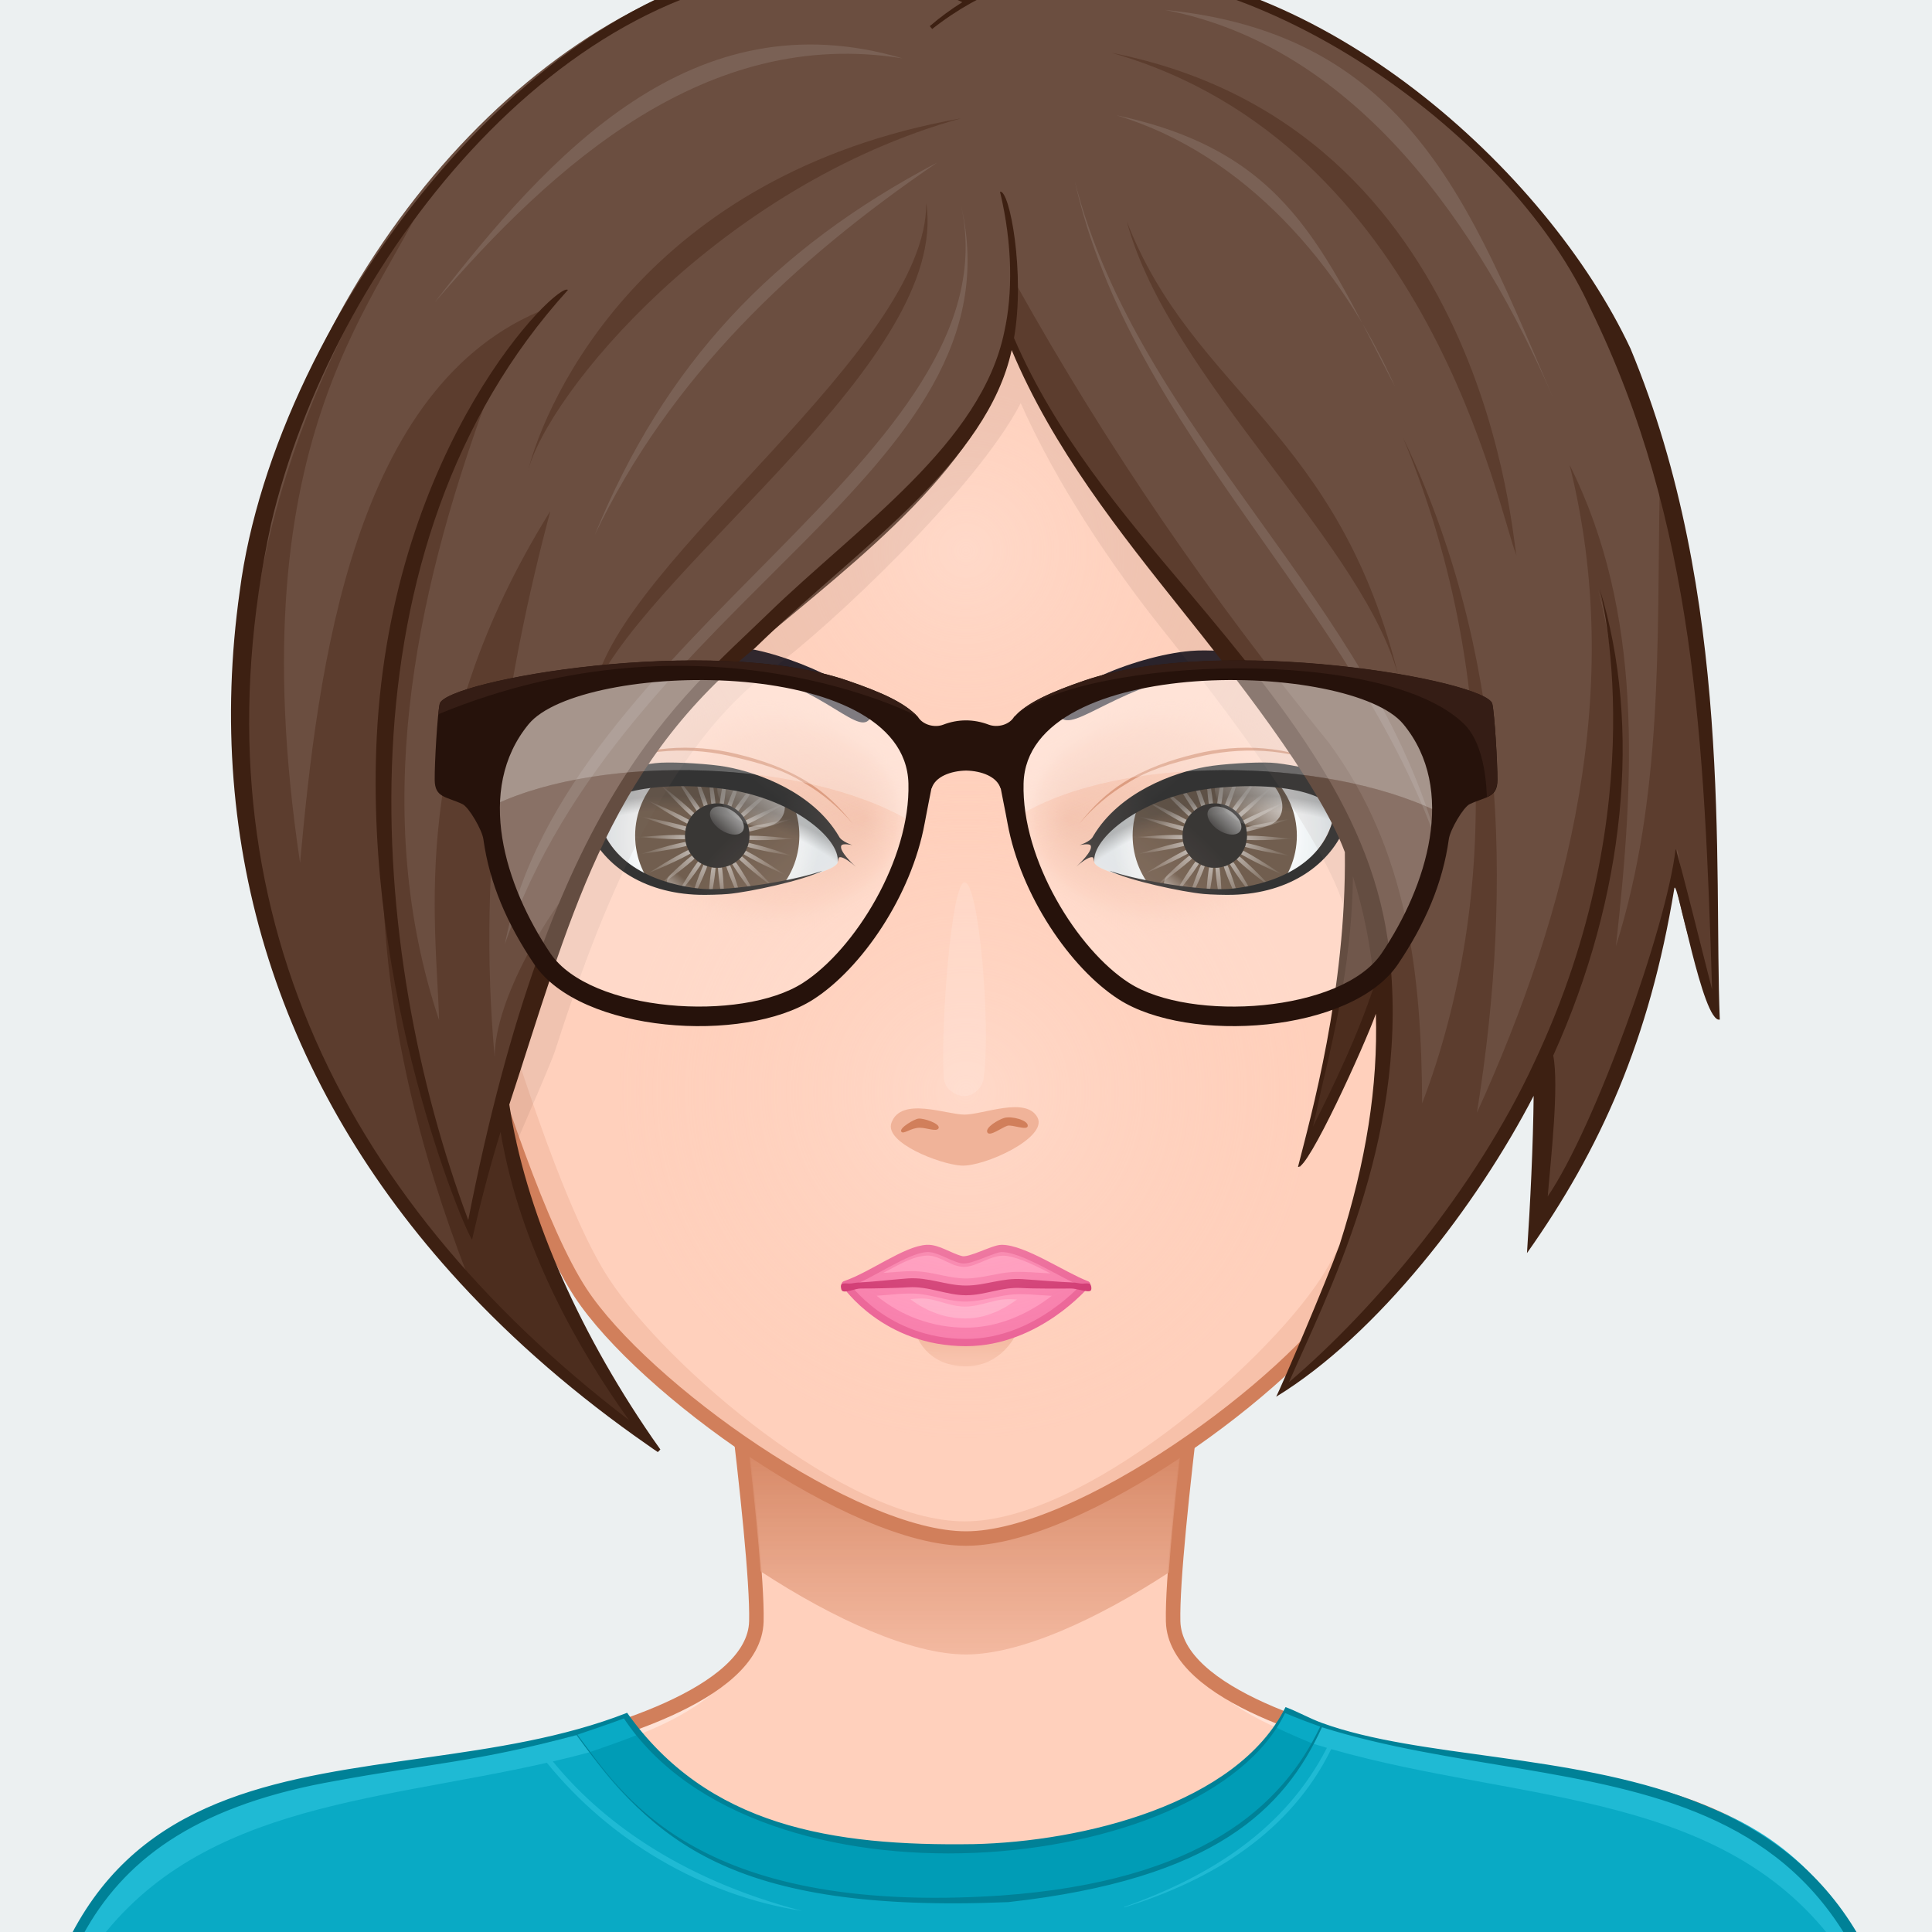<svg xmlns="http://www.w3.org/2000/svg" version="1.1" width="400px" height="400px" xlink="http://www.w3.org/1999/xlink" viewBox="0 0 200 200" style="overflow:hidden!important;"><defs id="SvgjsDefs1007"><linearGradient id="SvgjsLinearGradient3279" x1="99.98" y1="171.27" x2="99.98" y2="136.351" gradientUnits="userSpaceOnUse" class="svga-on-canvas-chinshadow-gradient-single-0"><stop id="SvgjsStop3280" stop-opacity="0.8" stop-color="#f0b399" offset="0" ></stop><stop id="SvgjsStop3281" stop-opacity="1" stop-color="#d17f5b" offset="0.7" ></stop></linearGradient><radialGradient id="SvgjsRadialGradient3283" cx="100" cy="113" r="40" gradientUnits="userSpaceOnUse" class="svga-on-canvas-facehighlight-gradient-single-0"><stop id="SvgjsStop3284" stop-opacity="0.5" stop-color="#ffe2d6" offset="0" ></stop><stop id="SvgjsStop3285" stop-opacity="0" stop-color="#ffd0bc" offset="0.9" ></stop></radialGradient><radialGradient id="SvgjsRadialGradient3287" cx="100" cy="57" r="36" gradientUnits="userSpaceOnUse" class="svga-on-canvas-facehighlight-gradient-single-1"><stop id="SvgjsStop3288" stop-opacity="0.5" stop-color="#ffe2d6" offset="0" ></stop><stop id="SvgjsStop3289" stop-opacity="0" stop-color="#ffd0bc" offset="0.9" ></stop></radialGradient><radialGradient id="SvgjsRadialGradient3331" cx="-558.588" cy="-490.918" r="84.646" gradientTransform="matrix(0.096 -0.025 0.025 0.096 140.548 120.358)" gradientUnits="userSpaceOnUse" class="svga-on-canvas-eyesiris-gradient-left-1"><stop id="SvgjsStop3332" stop-opacity="0.8" stop-color="#ffffff" offset="0" ></stop><stop id="SvgjsStop3333" stop-opacity="0" stop-color="#ffffff" offset="1" ></stop></radialGradient><radialGradient id="SvgjsRadialGradient3335" cx="-565.337" cy="-492.691" r="84.644" gradientTransform="matrix(0.099 8.856325e-004 -0.001 0.099 130.377 136.353)" gradientUnits="userSpaceOnUse" class="svga-on-canvas-eyesiris-gradient-left-2"><stop id="SvgjsStop3336" stop-opacity="0.8" stop-color="#ffffff" offset="0" ></stop><stop id="SvgjsStop3337" stop-opacity="0" stop-color="#ffffff" offset="1" ></stop></radialGradient><linearGradient id="SvgjsLinearGradient3341" x1="122.283" y1="93.047" x2="123.61" y2="91.466" gradientTransform="matrix(1 0 0 1 -52 0)" gradientUnits="userSpaceOnUse" class="svga-on-canvas-eyesiris-gradient-left-5"><stop id="SvgjsStop3342" stop-opacity="1" stop-color="#ffffff" offset="0" ></stop><stop id="SvgjsStop3343" stop-opacity="0" stop-color="#ffffff" offset="1" ></stop></linearGradient><linearGradient id="SvgjsLinearGradient3345" x1="127" y1="85" x2="125" y2="87" gradientTransform="matrix(1 0 0 1 -50 0)" gradientUnits="userSpaceOnUse" class="svga-on-canvas-eyesiris-gradient-left-6"><stop id="SvgjsStop3346" stop-opacity="1" stop-color="#ffffff" offset="0" ></stop><stop id="SvgjsStop3347" stop-opacity="0" stop-color="#ffffff" offset="1" ></stop></linearGradient><linearGradient id="SvgjsLinearGradient3349" x1="130" y1="81" x2="126" y2="85" gradientTransform="matrix(1 0 0 1 -50 0)" gradientUnits="userSpaceOnUse" class="svga-on-canvas-eyesiris-gradient-left-7"><stop id="SvgjsStop3350" stop-opacity="1" stop-color="#ffffff" offset="0" ></stop><stop id="SvgjsStop3351" stop-opacity="0" stop-color="#ffffff" offset="1" ></stop></linearGradient><radialGradient id="SvgjsRadialGradient3354" cx="-578.76" cy="-490.73" r="84.646" gradientTransform="matrix(0.096 -0.025 0.025 0.096 192.479 119.84)" gradientUnits="userSpaceOnUse" class="svga-on-canvas-eyesiris-gradient-right-1"><stop id="SvgjsStop3355" stop-opacity="0.8" stop-color="#ffffff" offset="0" ></stop><stop id="SvgjsStop3356" stop-opacity="0" stop-color="#ffffff" offset="1" ></stop></radialGradient><radialGradient id="SvgjsRadialGradient3358" cx="-584.778" cy="-487.329" r="84.644" gradientTransform="matrix(0.099 8.856325e-004 -0.001 0.099 182.31 135.839)" gradientUnits="userSpaceOnUse" class="svga-on-canvas-eyesiris-gradient-right-2"><stop id="SvgjsStop3359" stop-opacity="0.8" stop-color="#ffffff" offset="0" ></stop><stop id="SvgjsStop3360" stop-opacity="0" stop-color="#ffffff" offset="1" ></stop></radialGradient><linearGradient id="SvgjsLinearGradient3364" x1="120.284" y1="93.047" x2="121.611" y2="91.467" gradientUnits="userSpaceOnUse" class="svga-on-canvas-eyesiris-gradient-right-5"><stop id="SvgjsStop3365" stop-opacity="1" stop-color="#ffffff" offset="0" ></stop><stop id="SvgjsStop3366" stop-opacity="0" stop-color="#ffffff" offset="1" ></stop></linearGradient><linearGradient id="SvgjsLinearGradient3368" x1="127" y1="85" x2="125" y2="87" gradientUnits="userSpaceOnUse" class="svga-on-canvas-eyesiris-gradient-right-6"><stop id="SvgjsStop3369" stop-opacity="1" stop-color="#ffffff" offset="0" ></stop><stop id="SvgjsStop3370" stop-opacity="0" stop-color="#ffffff" offset="1" ></stop></linearGradient><linearGradient id="SvgjsLinearGradient3372" x1="130" y1="81" x2="126" y2="85" gradientUnits="userSpaceOnUse" class="svga-on-canvas-eyesiris-gradient-right-7"><stop id="SvgjsStop3373" stop-opacity="1" stop-color="#ffffff" offset="0" ></stop><stop id="SvgjsStop3374" stop-opacity="0" stop-color="#ffffff" offset="1" ></stop></linearGradient><radialGradient id="SvgjsRadialGradient3376" cx="129.05" cy="85.956" r="15.117" gradientTransform="matrix(-0.995 0.104 0.104 0.995 192.827 -12.464)" gradientUnits="userSpaceOnUse" class="svga-on-canvas-eyesback-gradient-left-0"><stop id="SvgjsStop3377" stop-opacity="1" stop-color="#ffffff" offset="0" ></stop><stop id="SvgjsStop3378" stop-opacity="1" stop-color="#fcfdfd" offset="0.316" ></stop><stop id="SvgjsStop3379" stop-opacity="1" stop-color="#f4f7f8" offset="0.505" ></stop><stop id="SvgjsStop3380" stop-opacity="1" stop-color="#e5ecef" offset="0.661" ></stop><stop id="SvgjsStop3381" stop-opacity="1" stop-color="#d8e2e7" offset="0.76" ></stop></radialGradient><radialGradient id="SvgjsRadialGradient3383" cx="129.049" cy="85.956" r="15.117" gradientTransform="matrix(0.995 0.104 -0.104 0.995 7.173 -12.464)" gradientUnits="userSpaceOnUse" class="svga-on-canvas-eyesback-gradient-right-0"><stop id="SvgjsStop3384" stop-opacity="1" stop-color="#ffffff" offset="0" ></stop><stop id="SvgjsStop3385" stop-opacity="1" stop-color="#fcfdfd" offset="0.316" ></stop><stop id="SvgjsStop3386" stop-opacity="1" stop-color="#f4f7f8" offset="0.505" ></stop><stop id="SvgjsStop3387" stop-opacity="1" stop-color="#e5ecef" offset="0.661" ></stop><stop id="SvgjsStop3388" stop-opacity="1" stop-color="#d8e2e7" offset="0.76" ></stop></radialGradient><radialGradient id="SvgjsRadialGradient3390" cx="129.05" cy="85.956" r="15.117" gradientTransform="matrix(-0.995 0.104 0.104 0.995 192.827 -12.464)" gradientUnits="userSpaceOnUse" class="svga-on-canvas-eyesfront-gradient-left-0"><stop id="SvgjsStop3391" stop-opacity="1" stop-color="#ffffff" offset="0" ></stop><stop id="SvgjsStop3392" stop-opacity="1" stop-color="#fcfdfd" offset="0.316" ></stop><stop id="SvgjsStop3393" stop-opacity="1" stop-color="#f4f7f8" offset="0.505" ></stop><stop id="SvgjsStop3394" stop-opacity="1" stop-color="#e5ecef" offset="0.661" ></stop><stop id="SvgjsStop3395" stop-opacity="1" stop-color="#d8e2e7" offset="0.76" ></stop></radialGradient><radialGradient id="SvgjsRadialGradient3399" cx="121.786" cy="84.496" fx="133.039" fy="84.527" r="16.003" gradientTransform="matrix(1 0.021 0.017 -0.8 -44.952 149.543)" gradientUnits="userSpaceOnUse" class="svga-on-canvas-eyesfront-gradient-left-3"><stop id="SvgjsStop3400" stop-opacity="1" stop-color="#f0b399" offset="0" ></stop><stop id="SvgjsStop3401" stop-opacity="0.3" stop-color="#f0b399" offset="0.7" ></stop><stop id="SvgjsStop3402" stop-opacity="0" stop-color="#ffd0bc" offset="1" ></stop></radialGradient><radialGradient id="SvgjsRadialGradient3404" cx="69.124" cy="107.529" r="29.525" gradientTransform="matrix(1.034 0 0 1.034 -1.679 1.728)" gradientUnits="userSpaceOnUse" class="svga-on-canvas-eyesfront-gradient-left-4"><stop id="SvgjsStop3405" stop-opacity="0" stop-color="#000000" offset="0.95" ></stop><stop id="SvgjsStop3406" stop-opacity="0.3" stop-color="#000000" offset="1" ></stop></radialGradient><radialGradient id="SvgjsRadialGradient3410" cx="129.049" cy="85.956" r="15.117" gradientTransform="matrix(0.995 0.104 -0.104 0.995 7.173 -12.464)" gradientUnits="userSpaceOnUse" class="svga-on-canvas-eyesfront-gradient-right-0"><stop id="SvgjsStop3411" stop-opacity="1" stop-color="#ffffff" offset="0" ></stop><stop id="SvgjsStop3412" stop-opacity="1" stop-color="#fcfdfd" offset="0.316" ></stop><stop id="SvgjsStop3413" stop-opacity="1" stop-color="#f4f7f8" offset="0.505" ></stop><stop id="SvgjsStop3414" stop-opacity="1" stop-color="#e5ecef" offset="0.661" ></stop><stop id="SvgjsStop3415" stop-opacity="1" stop-color="#d8e2e7" offset="0.76" ></stop></radialGradient><radialGradient id="SvgjsRadialGradient3419" cx="121.786" cy="84.496" fx="133.039" fy="84.527" r="16.003" gradientTransform="matrix(-1 0.021 -0.017 -0.8 244.952 149.543)" gradientUnits="userSpaceOnUse" class="svga-on-canvas-eyesfront-gradient-right-3"><stop id="SvgjsStop3420" stop-opacity="1" stop-color="#f0b399" offset="0" ></stop><stop id="SvgjsStop3421" stop-opacity="0.3" stop-color="#f0b399" offset="0.7" ></stop><stop id="SvgjsStop3422" stop-opacity="0" stop-color="#ffd0bc" offset="1" ></stop></radialGradient><radialGradient id="SvgjsRadialGradient3424" cx="69.124" cy="107.529" r="29.525" gradientTransform="matrix(-1.034 0 0 1.034 201.679 1.728)" gradientUnits="userSpaceOnUse" class="svga-on-canvas-eyesfront-gradient-right-4"><stop id="SvgjsStop3425" stop-opacity="0" stop-color="#000000" offset="0.95" ></stop><stop id="SvgjsStop3426" stop-opacity="0.3" stop-color="#000000" offset="1" ></stop></radialGradient><linearGradient id="SvgjsLinearGradient3434" x1="100" y1="141" x2="100" y2="138" gradientUnits="userSpaceOnUse" class="svga-on-canvas-mouth-gradient-single-0"><stop id="SvgjsStop3435" stop-opacity="1" stop-color="#f7c1aa" offset="0.1" ></stop><stop id="SvgjsStop3436" stop-opacity="1" stop-color="#f0b399" offset="1" ></stop></linearGradient></defs><g id="svga-group-wrapper"><g id="svga-group-backs-single"><path id="SvgjsPath3270" d="M225 225H-25V-25h250V225z" fill="#ecf0f1" stroke-width="none" opacity="1"></path></g><g id="svga-group-humanwrap-move" transform="matrix(1,0,0,1,0,0)"><g id="svga-group-humanwrap" transform="matrix(1,0,0,1,0,0)"><g id="svga-group-hair-back-move" transform="matrix(1,0,0,1,0,0)"><g id="svga-group-hair-back" transform="matrix(1,0,0,1,0,0)"><path id="SvgjsPath3299" d="M100.5,100.5h-1v-1h1V100.5z" fill="#6b4e40" stroke-width="none" opacity="1"></path></g></g><g id="svga-group-humanbody-single"><path id="SvgjsPath3290" d="M190.858 199.866c-6.008-10.158-13.474-11.973-19.628-13.936 -6.323-2.016-19.346-3.178-26.449-4.6 -6.86-1.373-23.153-5.789-23.339-13.488 -0.192-8.066 4.291-40.09 4.291-40.09H74.005c0 0 4.487 32.023 4.294 40.09 -0.184 7.699-16.48 12.115-23.341 13.488 -7.104 1.422-20.125 2.584-26.448 4.6 -6.156 1.963-13.624 3.777-19.632 13.936 -3.644 6.16-6.008 16.133-6.008 27.133h194C196.869 215.999 194.509 206.026 190.858 199.866z" fill="#ffd0bc" stroke-width="none" opacity="1"></path><path id="SvgjsPath3291" d="M121.442 167.843c2.495 10.929 18.165 13.698 26.293 15.325 21.909 4.379 33.772 5.134 42.297 19.539 2.903 4.916 5.459 15.864 5.962 24.153 1.835 0.291 0.531-17.432-5.136-26.994 -9.742-16.472-29.089-15.135-46.077-18.535C137.921 179.958 121.628 175.542 121.442 167.843L121.442 167.843zM78.558 167.843c-0.186 7.699-16.479 12.115-23.339 13.488 -16.988 3.4-36.335 2.063-46.077 18.535 -5.667 9.563-6.971 27.285-5.136 26.994 0.503-8.289 3.059-19.237 5.962-24.153 8.524-14.405 20.388-15.16 42.297-19.539C60.393 181.541 76.063 178.771 78.558 167.843L78.558 167.843z" fill="#ffe2d6" stroke-width="none" opacity="1"></path><path id="SvgjsPath3292" d="M51.206 189.513c0 0 28.641 0.299 33.473 1.885 2.314 0.758 8.372 5.633 8.372 5.633s-6.556-3.17-8.658-3.758C79.51 191.909 51.206 189.513 51.206 189.513zM99.795 199.999c2.053-0.041 7.887-3.799 7.887-3.799s-5.574 2.059-7.342 2.16c-1.491 0.086-6.366-1.238-6.366-1.238S98.112 200.032 99.795 199.999zM117.008 192.757c6.75-1.818 29.786-3.23 29.786-3.23s-23.791-0.516-30.51 1.725c-2.252 0.752-7.562 5.16-7.562 5.16S114.786 193.354 117.008 192.757z" fill="#f0b399" stroke-width="none" opacity="1"></path><path id="SvgjsPath3293" d="M190.858 199.866c-9.741-16.471-29.122-15.142-46.077-18.535 -6.86-1.373-23.153-5.789-23.339-13.488 -0.192-8.066 4.291-40.09 4.291-40.09H74.005c0 0 4.487 32.023 4.294 40.09 -0.184 7.699-16.48 12.115-23.341 13.488 -7.104 1.422-20.125 2.584-26.448 4.6 -6.156 1.963-13.624 3.777-19.632 13.936 -3.644 6.16-6.008 16.133-6.008 27.133h194C196.869 215.999 194.509 206.026 190.858 199.866z" fill="none" stroke="#d17f5b" stroke-width="1.5" opacity="1"></path></g><g id="svga-group-chinshadow-single"><path id="SvgjsPath3278" d="M100.021 171.27c5.607-0.009 13.53-3.627 20.967-8.478 0.485-6.84 1.756-17.341 2.758-25.098 -13.972-1.825-33.828-1.785-47.741 0.101 0.995 7.702 2.249 18.065 2.739 24.877C86.278 167.593 94.344 171.279 100.021 171.27z" fill="url(#SvgjsLinearGradient3279)" opacity="1"></path></g><g id="svga-group-clothes-single"><path id="SvgjsPath3295" d="M110.139 228.889c-17.864 0-38.7-0.069-63.699-0.213l-22.105-0.12c-13.348-0.072-16.001-0.087-17.631-0.087l-4.573 0.006c0.032-40.523 20.015-43.334 41.17-46.313 7.271-1.023 14.789-2.082 21.584-4.733 8.525 11.975 21.924 13.591 33.912 13.591 0.667 0 1.341-0.006 2.016-0.017 12.668-0.285 27.552-4.774 32.317-14.161 0.614 0.234 1.186 0.504 1.738 0.766 0.621 0.293 1.263 0.597 1.974 0.854 4.65 1.684 10.432 2.48 16.552 3.324 20.011 2.76 44.916 6.193 44.578 45.069 0.003 0.154 0.004 1.097-0.012 1.392 -11.682 0-19.607 0.113-28.782 0.244 -12.445 0.178-27.935 0.398-59.027 0.398C110.145 228.889 110.142 228.889 110.139 228.889z" fill="#09aac5" stroke-width="none" opacity="1"></path><path id="SvgjsPath3296" d="M197.869 226.999c-2.027-5.485-0.96-15.439-6.837-24.292 -11.653-17.556-33.322-15.948-53.227-21.639 -4.204 8.565-12.24 13.539-21.429 16.39l-0.016-0.047c9.016-3.198 16.683-8.066 21.003-16.475 -0.501-0.146-1.001-0.292-1.499-0.448l0.956-1.836c24.187 7.439 43.709 2.062 55.037 21.214C195.509 206.026 197.869 215.999 197.869 226.999zM57.233 182.344c1.267-0.294 2.53-0.607 3.788-0.948l-1.332-1.765c-23.343 6.027-40.887 2.21-51.548 20.235 -3.65 6.16-6.011 16.133-6.011 27.133 2.027-5.485 0.96-15.439 6.837-24.292 10.571-15.926 29.385-16.085 47.646-20.225 6.519 8.028 16.042 13.7 26.402 15.333C70.02 194.425 61.938 188.143 57.233 182.344z" fill="#1fbad4" stroke-width="none" opacity="1"></path><path id="SvgjsPath3297" d="M132.08 178.811c-4.996 7.702-18.542 12.955-33.907 12.955 -15.182 0-27.706-5.206-33.5-13.926l-0.044-0.065 1.235 1.856c-1.369 0.581-4.817 1.748-4.817 1.748l-1.446-1.86 0.089 0.117c0.271 0.354 0.553 0.736 0.851 1.14 4.359 5.904 11.656 15.785 36.296 15.785 2.162 0 4.443-0.079 6.78-0.235 16.303-1.168 26.873-6.359 32.244-15.839C135.806 180.464 133.352 179.456 132.08 178.811z" fill="#009cb6" stroke-width="none" opacity="1"></path><path id="SvgjsPath3298" d="M133.079 176.717c-5.041 10.081-21.03 13.934-32.27 14.187 -14.635 0.228-27.563-1.841-35.89-13.597 -26.368 10.344-62.89-3.587-62.89 51.269 9.28 0-4.304-0.062 44.41 0.2 115.375 0.663 115.16-0.43 151.61-0.43 0.027-0.131 0.023-1.356 0.021-1.49 0.44-50.604-41.021-41.186-61.195-48.488C135.504 177.871 134.422 177.218 133.079 176.717zM64.589 177.896c13.809 20.776 60.199 16.511 68.44-0.561 1.12 0.471 2.34 0.94 3.64 1.4 -3.904 8.186-12.275 16.001-33.06 17.49 -32.014 2.134-39.41-10.844-43.84-16.65C59.905 179.537 63.225 178.407 64.589 177.896zM2.169 228.405c2.5-22.877 4.756-39.219 32.69-44.068 9.593-1.77 14.509-1.939 24.83-4.731 7.873 10.792 15.739 18.518 44.7 17.3 21.37-2.377 28.569-9.619 32.461-18.1 26.52 8.347 59.285-0.172 60.88 49.38C147.265 227.529 98.51 226.216 2.169 228.405z" fill="#008197" stroke-width="none" opacity="1"></path></g><g id="svga-group-head" transform="matrix(1,0,0,1,0,0)"><g id="svga-group-ears-left-move" transform="matrix(1,0,0,1,0,0)" style="display: none;"><g id="svga-group-ears-left" transform="matrix(1,0,0,1,0,0)"><path id="SvgjsPath3307" d="M47.001 83.974c-1.376-2.313-5.638-7.997-9.98-6.603 -2.749 0.882-3.293 3.765-3.735 6.311 -0.588 3.386 0.471 10.083 1.389 12.503 0.881 2.325 3.533 6.816 5.264 8.527 2.13 2.1 4.775 8.793 5.194 9.487 0.66 1.097 1.536 2.745 4.122 2.538 2.853-0.229 4.584-1.742 5.856-1.999C58.253 114.109 50.582 89.995 47.001 83.974z" fill="#ffd0bc" stroke="#d17f5b" stroke-width="1.5" opacity="1"></path><path id="SvgjsPath3308" d="M44.197 97.997c-0.132-0.548 0.007-1.47 0.142-2.362 0.124-0.812 0.24-1.579 0.169-2.121 -0.267-2.032-1.773-5.893-2.757-7.985 -1.132-2.407-2.963-5.439-5.262-6.221 -0.95-0.324-1.575 0.063-1.938 0.456 -0.266 0.289-0.325 0.627-0.238 0.667 0.086 0.04 0.285-0.24 0.572-0.504 0.235-0.216 0.579-0.402 1.051-0.363 -0.19 1.011-1.167 6.49-0.744 10.225 0.333 2.938 1.593 5.131 1.79 5.46 0.029 0.346 0.077 0.685 0.148 1.014 0.929 4.287 4.971 9.163 6.378 10.758 0.259 0.295 0.531 0.47 0.598 0.398 0.066-0.072-0.094-0.364-0.353-0.66 -1.388-1.585-5.391-6.442-6.289-10.579 -0.952-4.389 2.318-10.896 3.048-12.272 0.371 0.646 0.687 1.267 0.93 1.785 0.19 0.406 0.402 0.881 0.619 1.395 -0.429 0.718-3.434 5.958-2.338 10.153 0.406 1.546 2.235 3.54 3.447 4.086 0.667 0.301 0.919 0.75 1.209 1.271 0.336 0.604 0.718 1.288 1.828 1.784 0.225 0.102 0.429 0.142 0.61 0.142 0.313 0 0.551-0.126 0.725-0.276 0.018 0.266 0.017 0.604 0.009 0.917 -0.012 0.404 0.042 0.737 0.137 0.745 0.094 0.008 0.196-0.313 0.207-0.717 0.016-0.496 0.013-1.11-0.072-1.403 -0.248-0.865-1.008-1.841-1.813-2.875C45.221 99.896 44.403 98.844 44.197 97.997zM36.95 94.196c-2.177-6.731 0.656-12.54 1.144-13.464 0.85 0.775 1.6 1.811 2.21 2.824C39.86 84.365 37.041 89.669 36.95 94.196zM46.341 104.042c-1.004-0.447-1.339-1.051-1.666-1.633 -0.293-0.527-0.598-1.072-1.369-1.42 -0.168-0.075-0.352-0.191-0.542-0.323 -2.486-5.906 0.272-8.488 0.963-9.017 0.211 0.722 0.369 1.384 0.439 1.915 0.063 0.488-0.052 1.263-0.167 2.012 -0.142 0.929-0.286 1.89-0.137 2.512 0.226 0.926 1.069 2.009 1.884 3.057 0.723 0.929 1.466 1.888 1.721 2.67C47.359 103.972 47.017 104.345 46.341 104.042z" fill="#d17f5b" stroke-width="none" opacity="1"></path></g></g><g id="svga-group-ears-right-move" transform="matrix(1,0,0,1,0,0)" style="display: none;"><g id="svga-group-ears-right" transform="matrix(1,0,0,1,0,0)"><path id="SvgjsPath3309" d="M152.736 83.974c1.377-2.313 5.639-7.997 9.98-6.603 2.75 0.882 3.293 3.765 3.736 6.311 0.588 3.386-0.471 10.083-1.389 12.503 -0.881 2.325-3.533 6.816-5.266 8.527 -2.129 2.1-4.775 8.793-5.193 9.487 -0.658 1.097-1.535 2.745-4.121 2.538 -2.854-0.229-4.584-1.742-5.857-1.999C141.484 114.109 149.156 89.995 152.736 83.974z" fill="#ffd0bc" stroke="#d17f5b" stroke-width="1.5" opacity="1"></path><path id="SvgjsPath3310" d="M153.727 100.913c-0.805 1.033-1.564 2.009-1.813 2.875 -0.086 0.293-0.088 0.907-0.072 1.403 0.012 0.404 0.113 0.725 0.207 0.717s0.148-0.341 0.137-0.745c-0.008-0.313-0.008-0.651 0.01-0.917 0.174 0.15 0.412 0.276 0.725 0.276 0.182 0 0.385-0.04 0.609-0.142 1.109-0.496 1.492-1.18 1.828-1.784 0.289-0.52 0.543-0.969 1.209-1.271 1.213-0.546 3.041-2.54 3.447-4.086 1.096-4.194-1.908-9.435-2.338-10.153 0.217-0.513 0.43-0.988 0.619-1.395 0.244-0.518 0.559-1.139 0.93-1.785 0.73 1.377 4 7.883 3.049 12.272 -0.896 4.137-4.9 8.994-6.289 10.579 -0.258 0.296-0.418 0.588-0.352 0.66 0.066 0.071 0.338-0.104 0.598-0.398 1.406-1.596 5.449-6.471 6.379-10.758 0.07-0.329 0.117-0.668 0.146-1.014 0.197-0.329 1.459-2.523 1.791-5.46 0.422-3.735-0.555-9.214-0.744-10.225 0.473-0.039 0.814 0.146 1.051 0.363 0.287 0.264 0.486 0.544 0.572 0.504s0.027-0.378-0.238-0.667c-0.363-0.393-0.988-0.779-1.938-0.456 -2.299 0.782-4.131 3.814-5.262 6.221 -0.984 2.093-2.49 5.953-2.758 7.985 -0.072 0.542 0.045 1.309 0.17 2.121 0.135 0.892 0.273 1.814 0.141 2.362C155.336 98.844 154.518 99.896 153.727 100.913zM159.434 83.555c0.611-1.013 1.361-2.049 2.211-2.824 0.488 0.925 3.32 6.733 1.145 13.464C162.697 89.669 159.879 84.365 159.434 83.555zM152.27 103.816c0.254-0.782 0.998-1.741 1.721-2.67 0.816-1.048 1.658-2.131 1.885-3.057 0.148-0.622 0.004-1.583-0.137-2.512 -0.115-0.749-0.23-1.524-0.166-2.012 0.068-0.531 0.227-1.193 0.438-1.915 0.691 0.529 3.449 3.111 0.965 9.017 -0.191 0.132-0.375 0.248-0.543 0.323 -0.771 0.348-1.074 0.893-1.369 1.42 -0.326 0.582-0.662 1.186-1.666 1.633C152.721 104.345 152.379 103.972 152.27 103.816z" fill="#d17f5b" stroke-width="none" opacity="1"></path></g></g><g id="svga-group-orecchini-left-move" transform="matrix(1,0,0,1,0,0)"><g id="svga-group-orecchini-left" transform="matrix(1,0,0,1,0,0)"><path id="SvgjsPath3311" d="M0 0 " fill="#e7b033" stroke="#b98100" stroke-width="1.5" opacity="1"></path></g></g><g id="svga-group-orecchini-right-move" transform="matrix(1,0,0,1,0,0)"><g id="svga-group-orecchini-right" transform="matrix(1,0,0,1,0,0)"></g></g><g id="svga-group-faceshape-wrap" transform="matrix(1,0,0,1,0,0)"><g id="svga-group-faceshape-single"><path id="SvgjsPath3271" d="M158.785 76.762l-0.005 0c-0.012 0.053-10.717 44.373-18.919 56.95 -6.452 9.895-28.166 25.54-39.84 25.558 -11.671 0.02-33.437-15.559-39.918-25.433C51.861 121.285 41.017 77 41.005 76.946h-0.001c-1.298-4.911-1.994-10.066-2.002-15.382C38.949 28.09 66.155 0.919 99.773 0.867c33.621-0.052 60.913 27.033 60.964 60.507C160.746 66.69 160.068 71.846 158.785 76.762z" fill="#ffd0bc" stroke-width="none" opacity="1"></path><path id="SvgjsPath3272" d="M125.766 6.622c19.104 10.248 32.075 30.355 32.039 53.476 -0.009 5.316-0.704 10.471-2.003 15.382h-0.001c-0.012 0.053-10.856 44.339-19.099 56.891 -5.946 9.061-24.555 25.121-36.833 25.121 -12.279 0-30.886-16.061-36.833-25.121 -8.242-12.552-19.086-56.837-19.098-56.891h-0.001c-1.298-4.911-1.994-10.066-2.002-15.382C41.898 36.977 54.87 16.87 73.972 6.622 53.277 16.324 38.963 37.28 39.001 61.564c0.008 5.316 0.704 10.471 2.002 15.382h0.001c0.012 0.053 10.856 44.339 19.098 56.891 4.416 6.728 15.922 16.095 26.5 21.382 -0.529-0.226-1.062-0.466-1.599-0.717 5.408 2.875 10.664 4.763 14.713 4.768 0.049 0 0.103-0.005 0.152-0.005s0.103 0.005 0.152 0.005c4.049-0.005 9.305-1.893 14.714-4.768 -0.538 0.253-1.071 0.491-1.601 0.718 10.577-5.287 22.085-14.655 26.501-21.383 8.242-12.552 19.087-56.837 19.098-56.891h0.002c1.298-4.911 1.994-10.066 2.002-15.382C160.775 37.28 146.462 16.324 125.766 6.622z" fill="#f7c1aa" stroke-width="none" opacity="1"></path><path id="SvgjsPath3273" d="M158.785 76.762l-0.005 0c-0.012 0.053-10.717 44.373-18.919 56.95 -6.452 9.895-28.166 25.54-39.84 25.558 -11.671 0.02-33.437-15.559-39.918-25.433C51.861 121.285 41.017 77 41.005 76.946h-0.001c-1.298-4.911-1.994-10.066-2.002-15.382C38.949 28.09 66.155 0.919 99.773 0.867c33.621-0.052 60.913 27.033 60.964 60.507C160.746 66.69 160.068 71.846 158.785 76.762z" fill="none" stroke="#d17f5b" stroke-width="1.5" opacity="1"></path></g></g><g id="svga-group-mouth-single-move" transform="matrix(1,0,0,1,0,0)"><g id="svga-group-mouth-single" transform="matrix(1,0,0,1,0,0)"><path id="SvgjsPath3433" d="M100.002 141.435c-4.158 0-5.133-3.232-5.133-3.232h10.267C105.136 138.202 103.659 141.435 100.002 141.435z" fill="url(#SvgjsLinearGradient3434)" opacity="1"></path><path id="SvgjsPath3437" d="M87.536 132.96c2.756-0.951 6.239-3.625 8.432-3.723 1.133-0.051 2.351 0.87 3.574 1.166 0.851 0.207 3.264-1.156 4.13-1.166 2.272-0.022 6.326 2.771 8.769 3.723 0.135 0.055 0 0 0 0s-5.056 6.021-12.452 6.021C91.618 138.98 87.536 132.96 87.536 132.96S87.399 133.01 87.536 132.96z" fill="#f771a9" stroke="#e85391" stroke-width="0.75" opacity="1"></path><path id="SvgjsPath3438" d="M112.808 132.902c-0.187-0.076-0.606-0.028-0.753-0.021 -0.304 0.016-0.546-0.117-1.214-0.129 -0.742-0.012-3.945-0.268-5.003-0.338 -2.129-0.143-3.824 0.666-5.848 0.666 -2.025 0-3.868-0.883-5.996-0.74 -1.057 0.072-4.113 0.395-4.857 0.412 -0.663 0.019-0.923 0.133-1.231 0.12 -0.143-0.007-0.595-0.05-0.771 0.05 -0.147 0.086-0.09 0.559 0.027 0.683 0.285 0.298 1.397-0.233 1.959-0.22 0.777 0.017 3.843-0.05 4.917-0.121 2.081-0.142 3.936 0.821 5.952 0.821s3.725-0.889 5.806-0.749c1.071 0.072 4.281 0.064 5.06 0.049 0.563-0.014 1.764 0.449 2.052 0.22C113.043 133.495 112.972 132.969 112.808 132.902z" fill="#c92066" stroke-width="none" opacity="1"></path><path id="SvgjsPath3439" d="M99.989 137.439c-3.37 0-6.645-1.154-9.241-3.306 1.307-0.072 2.652-0.277 3.961-0.219 1.613 0.07 3.144 0.705 4.756 0.813 1.742 0.116 3.358-0.488 5.064-0.695 1.422-0.171 2.931 0.059 4.357 0.111C106.335 136.101 103.244 137.439 99.989 137.439zM104.78 131.682c1.313-0.08 2.661 0.088 3.974 0.141 -1.43-0.712-2.953-1.553-4.549-1.807 -1.374-0.218-2.71 0.882-4.045 1.104 -1.506 0.25-2.69-1.15-4.16-1.15 -1.592 0.07-3.198 1.099-4.576 1.805 1.282-0.076 2.6-0.263 3.884-0.141 1.572 0.147 3.094 0.714 4.682 0.714C101.612 132.348 103.161 131.78 104.78 131.682z" fill="#ff8ebd" stroke-width="none" opacity="1"></path><path id="SvgjsPath3440" d="M99.941 136.486c-2.029 0-4.007-0.701-5.707-2.001 0.38-0.037 0.764-0.066 1.133-0.066 0.117 0 0.234 0.003 0.351 0.009 0.609 0.033 1.209 0.208 1.846 0.394 0.618 0.178 1.256 0.363 1.923 0.419 0.132 0.012 0.264 0.016 0.395 0.016 0.819 0 1.596-0.204 2.348-0.399 0.477-0.126 0.928-0.245 1.392-0.313 0.253-0.04 0.527-0.058 0.837-0.058 0.268 0 0.544 0.014 0.818 0.034C103.862 135.572 102.03 136.486 99.941 136.486z" fill="#ffa8cc" stroke-width="none" opacity="1"></path></g></g><g id="svga-group-eyes-left-move" transform="matrix(1,0,0,1,0,0)"><g id="svga-group-eyes-left" transform="matrix(1,0,0,1,0,0)"><g id="svga-group-eyesback-left"><path id="SvgjsPath3375" d="M61.952 84.523c-0.506-2.285 5.191-3.973 12.711-3.051 7.518 0.923 12.738 5.524 12.052 7.844 -0.38 1.286-10.639 3.245-14.253 2.847C68.798 91.758 63.174 90.04 61.952 84.523z" fill="url(#SvgjsRadialGradient3376)" opacity="1"></path></g><g id="svga-group-eyesiriswrapper-left" transform="matrix(1,0,0,1,-0.75,-0.5)"><g id="svga-group-eyesiriscontrol-left" transform="matrix(1,0,0,1,0,0)"><g id="svga-group-eyesiris-left" transform="matrix(1,0,0,1,0,0)"><path id="SvgjsPath3329" d="M83.5 87c0 4.694-3.806 8.5-8.499 8.5 -4.694 0-8.501-3.806-8.501-8.5l0 0c0-4.694 3.807-8.5 8.501-8.5C79.694 78.499 83.5 82.305 83.5 87L83.5 87z" fill="#4d3623" stroke-width="none" opacity="1"></path><path id="SvgjsPath3330" d="M74.048 78.595c-0.033 0.004-0.066 0.008-0.101 0.012 0.041 0.191 0.081 0.384 0.12 0.575C74.06 78.987 74.055 78.789 74.048 78.595zM74.066 79.18c0.099 2.793 0.262 5.282 0.732 6.183C75.047 84.377 74.625 81.92 74.066 79.18zM74.8 85.365c-0.061 0.236-0.153 0.397-0.294 0.452 -0.142 0.053-0.319-0.008-0.521-0.146 0.058 0.236 0.052 0.422-0.051 0.537 -0.102 0.114-0.285 0.142-0.527 0.11 0.16 0.184 0.242 0.353 0.206 0.5 -0.039 0.148-0.189 0.258-0.415 0.343 0.225 0.088 0.376 0.199 0.411 0.347 0.036 0.148-0.046 0.315-0.205 0.498 0.241-0.029 0.426 0.001 0.525 0.115 0.101 0.114 0.106 0.301 0.05 0.537 0.199-0.137 0.376-0.197 0.518-0.142 0.143 0.053 0.234 0.216 0.291 0.454 0.114-0.215 0.243-0.353 0.396-0.368 0.148-0.02 0.307 0.084 0.466 0.267 0.002-0.244 0.053-0.423 0.181-0.51 0.124-0.086 0.311-0.069 0.537 0.018 -0.11-0.216-0.148-0.398-0.078-0.534 0.071-0.135 0.245-0.207 0.487-0.235 -0.199-0.14-0.321-0.283-0.318-0.436 -0.001-0.153 0.119-0.296 0.321-0.434 -0.241-0.03-0.412-0.103-0.484-0.237 -0.07-0.135-0.031-0.319 0.081-0.535 -0.229 0.085-0.413 0.102-0.538 0.016 -0.126-0.086-0.177-0.267-0.178-0.51 -0.158 0.182-0.316 0.282-0.468 0.262C75.041 85.714 74.911 85.58 74.8 85.365zM75.66 85.471c0.679-0.758 1.446-3.13 2.224-5.813C76.674 82.174 75.662 84.453 75.66 85.471zM77.883 79.657c0.085-0.172 0.172-0.348 0.253-0.524 -0.03-0.011-0.06-0.024-0.09-0.037C77.992 79.284 77.938 79.472 77.883 79.657zM76.377 85.965c0.953-0.357 2.736-2.101 4.671-4.115C78.808 83.517 76.851 85.065 76.377 85.965zM81.048 81.851c0.142-0.106 0.287-0.213 0.433-0.318 -0.021-0.025-0.043-0.047-0.06-0.07C81.297 81.59 81.174 81.722 81.048 81.851zM76.777 86.738c1.01 0.125 3.399-0.591 6.052-1.475C80.068 85.698 77.617 86.159 76.777 86.738zM82.829 85.263c0.156-0.022 0.318-0.048 0.478-0.073 -0.007-0.026-0.013-0.054-0.02-0.081C83.135 85.16 82.979 85.212 82.829 85.263zM76.775 87.606c0.836 0.583 3.284 1.057 6.038 1.505C80.171 88.214 77.786 87.484 76.775 87.606zM82.813 89.111c0.135 0.047 0.271 0.095 0.404 0.138 0.007-0.024 0.013-0.047 0.018-0.071C83.098 89.158 82.954 89.135 82.813 89.111zM76.367 88.375c0.471 0.902 2.42 2.462 4.649 4.142C79.092 90.492 77.32 88.737 76.367 88.375zM81.018 92.514c0.083 0.087 0.17 0.179 0.253 0.268 0.014-0.017 0.027-0.031 0.043-0.046C81.215 92.662 81.113 92.587 81.018 92.514zM75.652 88.867c-0.004 1.019 0.995 3.302 2.191 5.827C77.079 92.006 76.327 89.628 75.652 88.867zM77.844 94.694c0.03 0.106 0.062 0.215 0.09 0.324 0.021-0.008 0.036-0.015 0.055-0.02C77.941 94.896 77.892 94.793 77.844 94.694zM74.788 88.968c-0.476 0.902-0.653 3.386-0.768 6.178C74.594 92.413 75.031 89.958 74.788 88.968zM74.021 95.146c-0.023 0.106-0.044 0.214-0.066 0.323 0.02 0.004 0.035 0.005 0.055 0.007C74.013 95.368 74.018 95.254 74.021 95.146zM73.979 88.657c-0.844 0.576-2.154 2.697-3.553 5.114C72.204 91.617 73.733 89.645 73.979 88.657zM70.427 93.771c-0.074 0.09-0.152 0.185-0.229 0.274 0.018 0.012 0.034 0.02 0.053 0.034C70.309 93.976 70.369 93.873 70.427 93.771zM73.405 88.006c-1.015 0.119-3.16 1.385-5.522 2.875C70.46 89.801 72.726 88.768 73.405 88.006zM67.883 90.884c-0.122 0.051-0.247 0.102-0.372 0.156 0.009 0.019 0.021 0.038 0.033 0.057C67.658 91.027 67.771 90.954 67.883 90.884zM73.198 87.161c-0.951-0.365-3.441-0.238-6.227-0.016C69.755 87.383 72.244 87.521 73.198 87.161zM66.972 87.145c-0.151-0.014-0.308-0.028-0.457-0.041 -0.001 0.027-0.003 0.053-0.001 0.08C66.669 87.169 66.822 87.156 66.972 87.145zM73.407 86.318c-0.67-0.763-2.932-1.809-5.499-2.905C70.259 84.915 72.397 86.196 73.407 86.318zM67.908 83.413c-0.147-0.095-0.297-0.189-0.446-0.285 -0.013 0.026-0.026 0.053-0.041 0.078C67.585 83.276 67.75 83.344 67.908 83.413zM73.985 85.67c-0.239-0.989-1.758-2.967-3.521-5.132C71.849 82.963 73.147 85.09 73.985 85.67zM70.465 80.538c-0.095-0.163-0.188-0.329-0.281-0.494 -0.026 0.018-0.055 0.037-0.079 0.054C70.224 80.245 70.348 80.393 70.465 80.538z" fill="url(#SvgjsRadialGradient3331)" opacity="1"></path><path id="SvgjsPath3334" d="M76.255 78.622c-0.034-0.004-0.066-0.01-0.1-0.014 -0.011 0.196-0.022 0.393-0.034 0.586C76.164 79.004 76.211 78.812 76.255 78.622zM76.12 79.193c-0.627 2.724-1.114 5.17-0.892 6.162C75.724 84.467 75.95 81.984 76.12 79.193zM75.229 85.356c-0.119 0.212-0.25 0.344-0.401 0.36 -0.15 0.014-0.306-0.091-0.464-0.276 -0.006 0.243-0.06 0.421-0.188 0.505 -0.128 0.083-0.313 0.063-0.539-0.03 0.107 0.219 0.143 0.403 0.069 0.536 -0.075 0.133-0.249 0.201-0.489 0.224 0.194 0.144 0.312 0.289 0.308 0.441 -0.003 0.152-0.126 0.292-0.327 0.428 0.24 0.034 0.41 0.111 0.478 0.247 0.067 0.136 0.025 0.318-0.091 0.532 0.229-0.081 0.414-0.093 0.537-0.003 0.123 0.088 0.17 0.27 0.164 0.514 0.166-0.177 0.325-0.278 0.478-0.253 0.148 0.02 0.274 0.16 0.382 0.379 0.064-0.236 0.16-0.396 0.306-0.447 0.143-0.051 0.318 0.014 0.515 0.157 -0.051-0.237-0.041-0.423 0.063-0.536s0.29-0.136 0.532-0.102c-0.157-0.187-0.238-0.356-0.195-0.504 0.039-0.148 0.192-0.255 0.423-0.336 -0.226-0.091-0.372-0.206-0.407-0.354 -0.032-0.149 0.053-0.316 0.218-0.495 -0.243 0.023-0.427-0.009-0.524-0.125 -0.099-0.115-0.102-0.303-0.039-0.538 -0.201 0.134-0.38 0.19-0.521 0.132C75.37 85.756 75.281 85.593 75.229 85.356zM76.033 85.683c0.852-0.558 2.206-2.65 3.652-5.04C77.865 82.76 76.298 84.699 76.033 85.683zM79.685 80.641c0.126-0.145 0.255-0.292 0.38-0.44 -0.027-0.019-0.052-0.04-0.078-0.06C79.886 80.31 79.785 80.477 79.685 80.641zM76.597 86.345c1.013-0.099 3.187-1.322 5.577-2.767C79.578 84.609 77.287 85.598 76.597 86.345zM82.173 83.579c0.165-0.065 0.333-0.131 0.501-0.195 -0.014-0.029-0.029-0.056-0.04-0.083C82.481 83.392 82.328 83.487 82.173 83.579zM76.783 87.194c0.943 0.382 3.437 0.309 6.227 0.142C80.231 87.042 77.745 86.853 76.783 87.194zM83.01 87.336c0.158 0.019 0.32 0.036 0.48 0.053 0.001-0.027 0.002-0.055 0.003-0.083C83.332 87.316 83.168 87.326 83.01 87.336zM76.558 88.033c0.655 0.78 2.898 1.871 5.442 3.017C79.679 89.499 77.565 88.177 76.558 88.033zM82 91.049c0.117 0.08 0.236 0.161 0.354 0.238 0.013-0.021 0.024-0.042 0.035-0.063C82.262 91.168 82.129 91.109 82 91.049zM75.964 88.67c0.221 0.993 1.699 3.004 3.419 5.205C78.048 91.419 76.791 89.266 75.964 88.67zM79.384 93.872c0.059 0.106 0.117 0.217 0.176 0.325 0.018-0.013 0.034-0.023 0.053-0.034C79.536 94.065 79.458 93.967 79.384 93.872zM75.146 88.96c-0.267 0.982 0.107 3.447 0.608 6.195C75.711 92.361 75.601 89.87 75.146 88.96zM75.754 95.155c0.002 0.11 0.004 0.224 0.004 0.337 0.021-0.003 0.038-0.005 0.058-0.005C75.796 95.376 75.775 95.264 75.754 95.155zM74.285 88.834c-0.693 0.748-1.508 3.102-2.341 5.769C73.205 92.11 74.265 89.853 74.285 88.834zM71.944 94.603c-0.05 0.096-0.099 0.195-0.147 0.295 0.017 0.008 0.032 0.013 0.051 0.021C71.879 94.815 71.913 94.707 71.944 94.603zM73.584 88.324c-0.964 0.338-2.779 2.048-4.756 4.021C71.104 90.724 73.091 89.215 73.584 88.324zM68.828 92.345c-0.095 0.067-0.194 0.138-0.29 0.206 0.014 0.016 0.027 0.028 0.041 0.045C68.661 92.511 68.746 92.428 68.828 92.345zM73.197 87.546c-1.01-0.148-3.409 0.521-6.078 1.349C69.889 88.518 72.345 88.106 73.197 87.546zM67.119 88.897c-0.131 0.018-0.265 0.034-0.4 0.054 0.005 0.021 0.011 0.042 0.018 0.063C66.865 88.977 66.993 88.936 67.119 88.897zM73.217 86.677c-0.824-0.599-3.263-1.121-6.01-1.627C69.833 86 72.202 86.777 73.217 86.677zM67.207 85.05c-0.143-0.052-0.29-0.106-0.432-0.158 -0.008 0.026-0.016 0.051-0.021 0.077C66.907 84.995 67.06 85.022 67.207 85.05zM73.637 85.917c-0.45-0.911-2.363-2.506-4.561-4.23C70.959 83.747 72.693 85.538 73.637 85.917zM69.076 81.688c-0.118-0.13-0.236-0.26-0.355-0.391 -0.021 0.022-0.041 0.044-0.061 0.065C68.8 81.471 68.941 81.58 69.076 81.688zM74.363 85.44c0.024-1.017-0.93-3.321-2.073-5.868C72.999 82.273 73.704 84.663 74.363 85.44zM72.29 79.572c-0.049-0.182-0.096-0.366-0.144-0.55 -0.029 0.01-0.062 0.021-0.09 0.032C72.134 79.227 72.214 79.401 72.29 79.572z" fill="url(#SvgjsRadialGradient3335)" opacity="1"></path><path id="SvgjsPath3338" d="M78.334 87c0 1.842-1.492 3.333-3.333 3.333S71.666 88.841 71.666 87c0-1.841 1.494-3.334 3.335-3.334C76.844 83.666 78.334 85.159 78.334 87z" fill="#4d3623" stroke-width="none" opacity="1"></path><path id="SvgjsPath3339" d="M78.334 87c0 1.842-1.492 3.333-3.333 3.333S71.666 88.841 71.666 87c0-1.841 1.494-3.334 3.335-3.334C76.844 83.666 78.334 85.159 78.334 87z" fill="#000000" stroke-width="none" opacity="0.9"></path><path id="SvgjsPath3340" d="M70.35 90.893c0.636-0.427 1.5-0.255 1.927 0.38 0.427 0.637 0.258 1.5-0.379 1.927 -0.638 0.429-1.5 0.258-1.927-0.378C69.544 92.185 69.713 91.32 70.35 90.893L70.35 90.893z" fill="url(#SvgjsLinearGradient3341)" opacity="0.5"></path><path id="SvgjsPath3344" d="M77.635 86.536c-0.356 0.53-1.373 0.468-2.275-0.136 -0.903-0.605-1.346-1.526-0.991-2.055l0.001-0.001c0.354-0.53 1.372-0.469 2.274 0.137 0.903 0.604 1.346 1.524 0.992 2.054C77.635 86.536 77.635 86.536 77.635 86.536z" fill="url(#SvgjsLinearGradient3345)" opacity="0.5"></path><path id="SvgjsPath3348" d="M81.682 85.121c-0.806 1.237-2.884 1.31-4.641 0.166 -1.756-1.145-2.527-3.075-1.722-4.311 0.806-1.235 2.884-1.31 4.641-0.166C81.715 81.956 82.485 83.887 81.682 85.121L81.682 85.121z" fill="url(#SvgjsLinearGradient3349)" opacity="0.75"></path></g></g></g><g id="svga-group-eyesfront-left"><path id="SvgjsPath3397" d="M55.5 88c0 13.807 8.06 24.999 18 24.999s18-11.192 18-24.999c0-13.808-8.06-25-18-25S55.5 74.192 55.5 88zM61.952 84.523c-0.506-2.285 5.191-3.973 12.711-3.051 7.518 0.923 12.738 5.524 12.052 7.844 -0.38 1.286-10.639 3.245-14.253 2.847C68.798 91.758 63.174 90.04 61.952 84.523z" fill="#ffd0bc" stroke-width="none" opacity="1"></path><path id="SvgjsPath3398" d="M72.462 92.163c3.614 0.398 13.873-1.561 14.253-2.847 0.687-2.32-4.534-6.921-12.052-7.844 -6.46-0.792-11.563 0.345-12.556 2.128 0.898-6.4 7.7-11.397 15.987-11.434 8.911-0.037 16.148 5.676 16.172 12.765 0.021 7.088-7.185 12.862-16.095 12.902 -8.913 0.037-16.149-5.676-16.173-12.764 0-0.105 0.016-0.208 0.019-0.313C63.348 90.083 68.852 91.764 72.462 92.163z" fill="url(#SvgjsRadialGradient3399)" opacity="1"></path><path id="SvgjsPath3403" d="M61.952 84.523c-0.506-2.285 5.191-3.973 12.711-3.051 7.518 0.923 12.738 5.524 12.052 7.844 -0.38 1.286-10.639 3.245-14.253 2.847C68.798 91.758 63.174 90.04 61.952 84.523z" fill="url(#SvgjsRadialGradient3404)" opacity="1"></path><path id="SvgjsPath3407" d="M62.349 79.417c4.208-1.978 9.35-2.16 13.838-1.005 2.404 0.561 4.965 1.285 7.063 2.638 1.945 1.135 3.525 2.5 5.002 4.19 -1.342-1.701-2.773-3.118-4.623-4.27 -2.276-1.416-4.769-2.294-7.364-2.916C71.678 76.928 66.542 77.184 62.349 79.417z" fill="#d17f5b" stroke-width="none" opacity="1"></path><path id="SvgjsPath3408" d="M57.318 80.972c0 0 2.328 0.881 3.595 0.62 -0.39-0.459-1.096-1.604-1.096-1.604s1.853 0.551 3.151 0.032c0.88-0.352 4.065-1 5.456-1.066 1.687-0.082 5.073 0.125 6.735 0.424 3.374 0.608 8.985 2.63 11.678 7.184 0.255 0.572 1.407 0.921 1.407 0.921s-1.02-0.215-1.149 0.042c-0.282 0.561 1.298 2.016 1.496 2.197 -0.161-0.145-1.289-1.135-1.722-0.967 -0.061 0.022-0.137 0.388-0.155 0.482 0.3-2.426-4.838-6.746-12.052-7.604 -7.52-0.894-13.217 0.743-12.711 2.958 1.222 5.348 6.846 7.013 10.51 7.405 2.526 0.271 8.298-0.577 11.675-1.537l1.011-0.317c-1.999 1.009-7.524 2.195-9.767 2.403 -0.744 0.07-2.24 0.104-2.986 0.085 -5.949-0.158-10.16-3.179-11.729-7.26 -0.125-0.328-0.494-0.619-0.838-0.696 -1.604-0.361-5.096-1.811-5.096-1.811 2.32 0.361 3.483 0.674 5.305 0.059C58.257 82.256 57.318 80.972 57.318 80.972z" fill="#000000" stroke-width="none" opacity="1"></path></g></g></g><g id="svga-group-eyes-right-move" transform="matrix(1,0,0,1,0,0)"><g id="svga-group-eyes-right" transform="matrix(1,0,0,1,0,0)"><g id="svga-group-eyesback-right"><path id="SvgjsPath3382" d="M138.048 84.523c0.506-2.285-5.191-3.973-12.711-3.051 -7.518 0.923-12.738 5.524-12.052 7.844 0.38 1.286 10.639 3.245 14.253 2.847C131.202 91.758 136.826 90.04 138.048 84.523z" fill="url(#SvgjsRadialGradient3383)" opacity="1"></path></g><g id="svga-group-eyesiriswrapper-right" transform="matrix(1,0,0,1,0.75,-0.5)"><g id="svga-group-eyesiriscontrol-right" transform="matrix(1,0,0,1,0,0)"><g id="svga-group-eyesiris-right" transform="matrix(1,0,0,1,0,0)"><path id="SvgjsPath3352" d="M133.5 87c0 4.694-3.806 8.5-8.499 8.5 -4.694 0-8.501-3.806-8.501-8.5l0 0c0-4.694 3.807-8.5 8.501-8.5C129.694 78.499 133.5 82.305 133.5 87L133.5 87z" fill="#4d3623" stroke-width="none" opacity="1"></path><path id="SvgjsPath3353" d="M124.048 78.595c-0.033 0.004-0.066 0.008-0.101 0.012 0.041 0.191 0.081 0.384 0.12 0.575C124.06 78.987 124.055 78.789 124.048 78.595zM124.066 79.18c0.099 2.793 0.262 5.282 0.732 6.183C125.047 84.377 124.625 81.92 124.066 79.18zM124.8 85.365c-0.061 0.236-0.153 0.397-0.294 0.452 -0.142 0.053-0.319-0.008-0.521-0.146 0.058 0.236 0.052 0.422-0.051 0.537 -0.102 0.114-0.285 0.142-0.527 0.11 0.16 0.184 0.242 0.353 0.206 0.5 -0.039 0.148-0.189 0.258-0.415 0.343 0.225 0.088 0.376 0.199 0.411 0.347 0.036 0.148-0.046 0.315-0.205 0.498 0.241-0.029 0.426 0.001 0.525 0.115 0.101 0.114 0.106 0.301 0.05 0.537 0.199-0.137 0.376-0.197 0.518-0.142 0.143 0.053 0.234 0.216 0.291 0.454 0.114-0.215 0.243-0.353 0.396-0.368 0.148-0.02 0.307 0.084 0.466 0.267 0.002-0.244 0.053-0.423 0.181-0.51 0.124-0.086 0.311-0.069 0.537 0.018 -0.11-0.216-0.148-0.398-0.078-0.534 0.071-0.135 0.245-0.207 0.487-0.235 -0.199-0.14-0.321-0.283-0.318-0.436 -0.001-0.153 0.119-0.296 0.321-0.434 -0.241-0.03-0.412-0.103-0.484-0.237 -0.07-0.135-0.031-0.319 0.081-0.535 -0.229 0.085-0.413 0.102-0.538 0.016 -0.126-0.086-0.177-0.267-0.178-0.51 -0.158 0.182-0.316 0.282-0.468 0.262C125.041 85.714 124.911 85.58 124.8 85.365zM125.66 85.471c0.679-0.758 1.446-3.13 2.224-5.813C126.674 82.174 125.662 84.453 125.66 85.471zM127.883 79.657c0.085-0.172 0.172-0.348 0.253-0.524 -0.03-0.011-0.06-0.024-0.09-0.037C127.992 79.284 127.938 79.472 127.883 79.657zM126.377 85.965c0.953-0.357 2.736-2.101 4.671-4.115C128.808 83.517 126.851 85.065 126.377 85.965zM131.048 81.851c0.142-0.106 0.287-0.213 0.433-0.318 -0.021-0.025-0.043-0.047-0.06-0.07C131.297 81.59 131.174 81.722 131.048 81.851zM126.777 86.738c1.01 0.125 3.399-0.591 6.052-1.475C130.068 85.698 127.617 86.159 126.777 86.738zM132.829 85.263c0.156-0.022 0.318-0.048 0.478-0.073 -0.007-0.026-0.013-0.054-0.02-0.081C133.135 85.16 132.979 85.212 132.829 85.263zM126.775 87.606c0.836 0.583 3.284 1.057 6.038 1.505C130.171 88.214 127.786 87.484 126.775 87.606zM132.813 89.111c0.135 0.047 0.271 0.095 0.404 0.138 0.007-0.024 0.013-0.047 0.018-0.071C133.098 89.158 132.954 89.135 132.813 89.111zM126.367 88.375c0.471 0.902 2.42 2.462 4.649 4.142C129.092 90.492 127.32 88.737 126.367 88.375zM131.018 92.514c0.083 0.087 0.17 0.179 0.253 0.268 0.014-0.017 0.027-0.031 0.043-0.046C131.215 92.662 131.113 92.587 131.018 92.514zM125.652 88.867c-0.004 1.019 0.995 3.302 2.191 5.827C127.079 92.006 126.327 89.628 125.652 88.867zM127.844 94.694c0.03 0.106 0.062 0.215 0.09 0.324 0.021-0.008 0.036-0.015 0.055-0.02C127.941 94.896 127.892 94.793 127.844 94.694zM124.788 88.968c-0.476 0.902-0.653 3.386-0.768 6.178C124.594 92.413 125.031 89.958 124.788 88.968zM124.021 95.146c-0.023 0.106-0.044 0.214-0.066 0.323 0.02 0.004 0.035 0.005 0.055 0.007C124.013 95.368 124.018 95.254 124.021 95.146zM123.979 88.657c-0.844 0.576-2.154 2.697-3.553 5.114C122.204 91.617 123.733 89.645 123.979 88.657zM120.427 93.771c-0.074 0.09-0.152 0.185-0.229 0.274 0.018 0.012 0.034 0.02 0.053 0.034C120.309 93.976 120.369 93.873 120.427 93.771zM123.405 88.006c-1.015 0.119-3.16 1.385-5.522 2.875C120.46 89.801 122.726 88.768 123.405 88.006zM117.883 90.884c-0.122 0.051-0.247 0.102-0.372 0.156 0.009 0.019 0.021 0.038 0.033 0.057C117.658 91.027 117.771 90.954 117.883 90.884zM123.198 87.161c-0.951-0.365-3.441-0.238-6.227-0.016C119.755 87.383 122.244 87.521 123.198 87.161zM116.972 87.145c-0.151-0.014-0.308-0.028-0.457-0.041 -0.001 0.027-0.003 0.053-0.001 0.08C116.669 87.169 116.822 87.156 116.972 87.145zM123.407 86.318c-0.67-0.763-2.932-1.809-5.499-2.905C120.259 84.915 122.397 86.196 123.407 86.318zM117.908 83.413c-0.147-0.095-0.297-0.189-0.446-0.285 -0.013 0.026-0.026 0.053-0.041 0.078C117.585 83.276 117.75 83.344 117.908 83.413zM123.985 85.67c-0.239-0.989-1.758-2.967-3.521-5.132C121.849 82.963 123.147 85.09 123.985 85.67zM120.465 80.538c-0.095-0.163-0.188-0.329-0.281-0.494 -0.026 0.018-0.055 0.037-0.079 0.054C120.224 80.245 120.348 80.393 120.465 80.538z" fill="url(#SvgjsRadialGradient3354)" opacity="1"></path><path id="SvgjsPath3357" d="M126.255 78.622c-0.034-0.004-0.066-0.01-0.1-0.014 -0.011 0.196-0.022 0.393-0.034 0.586C126.164 79.004 126.211 78.812 126.255 78.622zM126.12 79.193c-0.627 2.724-1.114 5.17-0.892 6.162C125.724 84.467 125.95 81.984 126.12 79.193zM125.229 85.356c-0.119 0.212-0.25 0.344-0.401 0.36 -0.15 0.014-0.306-0.091-0.464-0.276 -0.006 0.243-0.06 0.421-0.188 0.505 -0.128 0.083-0.313 0.063-0.539-0.03 0.107 0.219 0.143 0.403 0.069 0.536 -0.075 0.133-0.249 0.201-0.489 0.224 0.194 0.144 0.312 0.289 0.308 0.441 -0.003 0.152-0.126 0.292-0.327 0.428 0.24 0.034 0.41 0.111 0.478 0.247 0.067 0.136 0.025 0.318-0.091 0.532 0.229-0.081 0.414-0.093 0.537-0.003 0.123 0.088 0.17 0.27 0.164 0.514 0.166-0.177 0.325-0.278 0.478-0.253 0.148 0.02 0.274 0.16 0.382 0.379 0.064-0.236 0.16-0.396 0.306-0.447 0.143-0.051 0.318 0.014 0.515 0.157 -0.051-0.237-0.041-0.423 0.063-0.536s0.29-0.136 0.532-0.102c-0.157-0.187-0.238-0.356-0.195-0.504 0.039-0.148 0.192-0.255 0.423-0.336 -0.226-0.091-0.372-0.206-0.407-0.354 -0.032-0.149 0.053-0.316 0.218-0.495 -0.243 0.023-0.427-0.009-0.524-0.125 -0.099-0.115-0.102-0.303-0.039-0.538 -0.201 0.134-0.38 0.19-0.521 0.132C125.37 85.756 125.281 85.593 125.229 85.356zM126.033 85.683c0.852-0.558 2.206-2.65 3.652-5.04C127.865 82.76 126.298 84.699 126.033 85.683zM129.685 80.641c0.126-0.145 0.255-0.292 0.38-0.44 -0.027-0.019-0.052-0.04-0.078-0.06C129.886 80.31 129.785 80.477 129.685 80.641zM126.597 86.345c1.013-0.099 3.187-1.322 5.577-2.767C129.578 84.609 127.287 85.598 126.597 86.345zM132.173 83.579c0.165-0.065 0.333-0.131 0.501-0.195 -0.014-0.029-0.029-0.056-0.04-0.083C132.481 83.392 132.328 83.487 132.173 83.579zM126.783 87.194c0.943 0.382 3.437 0.309 6.227 0.142C130.231 87.042 127.745 86.853 126.783 87.194zM133.01 87.336c0.158 0.019 0.32 0.036 0.48 0.053 0.001-0.027 0.002-0.055 0.003-0.083C133.332 87.316 133.168 87.326 133.01 87.336zM126.558 88.033c0.655 0.78 2.898 1.871 5.442 3.017C129.679 89.499 127.565 88.177 126.558 88.033zM132 91.049c0.117 0.08 0.236 0.161 0.354 0.238 0.013-0.021 0.024-0.042 0.035-0.063C132.262 91.168 132.129 91.109 132 91.049zM125.964 88.67c0.221 0.993 1.699 3.004 3.419 5.205C128.048 91.419 126.791 89.266 125.964 88.67zM129.384 93.872c0.059 0.106 0.117 0.217 0.176 0.325 0.018-0.013 0.034-0.023 0.053-0.034C129.536 94.065 129.458 93.967 129.384 93.872zM125.146 88.96c-0.267 0.982 0.107 3.447 0.608 6.195C125.711 92.361 125.601 89.87 125.146 88.96zM125.754 95.155c0.002 0.11 0.004 0.224 0.004 0.337 0.021-0.003 0.038-0.005 0.058-0.005C125.796 95.376 125.775 95.264 125.754 95.155zM124.285 88.834c-0.693 0.748-1.508 3.102-2.341 5.769C123.205 92.11 124.265 89.853 124.285 88.834zM121.944 94.603c-0.05 0.096-0.099 0.195-0.147 0.295 0.017 0.008 0.032 0.013 0.051 0.021C121.879 94.815 121.913 94.707 121.944 94.603zM123.584 88.324c-0.964 0.338-2.779 2.048-4.756 4.021C121.104 90.724 123.091 89.215 123.584 88.324zM118.828 92.345c-0.095 0.067-0.194 0.138-0.29 0.206 0.014 0.016 0.027 0.028 0.041 0.045C118.661 92.511 118.746 92.428 118.828 92.345zM123.197 87.546c-1.01-0.148-3.409 0.521-6.078 1.349C119.889 88.518 122.345 88.106 123.197 87.546zM117.119 88.897c-0.131 0.018-0.265 0.034-0.4 0.054 0.005 0.021 0.011 0.042 0.018 0.063C116.865 88.977 116.993 88.936 117.119 88.897zM123.217 86.677c-0.824-0.599-3.263-1.121-6.01-1.627C119.833 86 122.202 86.777 123.217 86.677zM117.207 85.05c-0.143-0.052-0.29-0.106-0.432-0.158 -0.008 0.026-0.016 0.051-0.021 0.077C116.907 84.995 117.06 85.022 117.207 85.05zM123.637 85.917c-0.45-0.911-2.363-2.506-4.561-4.23C120.959 83.747 122.693 85.538 123.637 85.917zM119.076 81.688c-0.118-0.13-0.236-0.26-0.355-0.391 -0.021 0.022-0.041 0.044-0.061 0.065C118.8 81.471 118.941 81.58 119.076 81.688zM124.363 85.44c0.024-1.017-0.93-3.321-2.073-5.868C122.999 82.273 123.704 84.663 124.363 85.44zM122.29 79.572c-0.049-0.182-0.096-0.366-0.144-0.55 -0.029 0.01-0.062 0.021-0.09 0.032C122.134 79.227 122.214 79.401 122.29 79.572z" fill="url(#SvgjsRadialGradient3358)" opacity="1"></path><path id="SvgjsPath3361" d="M128.334 87c0 1.842-1.492 3.333-3.333 3.333s-3.335-1.492-3.335-3.333c0-1.841 1.494-3.334 3.335-3.334C126.844 83.666 128.334 85.159 128.334 87z" fill="#4d3623" stroke-width="none" opacity="1"></path><path id="SvgjsPath3362" d="M128.334 87c0 1.842-1.492 3.333-3.333 3.333s-3.335-1.492-3.335-3.333c0-1.841 1.494-3.334 3.335-3.334C126.844 83.666 128.334 85.159 128.334 87z" fill="#000000" stroke-width="none" opacity="0.9"></path><path id="SvgjsPath3363" d="M120.35 90.893c0.636-0.427 1.5-0.255 1.927 0.38 0.427 0.637 0.258 1.5-0.379 1.927 -0.638 0.429-1.5 0.258-1.927-0.378C119.544 92.185 119.713 91.32 120.35 90.893L120.35 90.893z" fill="url(#SvgjsLinearGradient3364)" opacity="0.5"></path><path id="SvgjsPath3367" d="M127.635 86.536c-0.356 0.53-1.373 0.468-2.275-0.136 -0.903-0.605-1.346-1.526-0.991-2.055l0.001-0.001c0.354-0.53 1.372-0.469 2.274 0.137 0.903 0.604 1.346 1.524 0.992 2.054C127.635 86.536 127.635 86.536 127.635 86.536z" fill="url(#SvgjsLinearGradient3368)" opacity="0.5"></path><path id="SvgjsPath3371" d="M131.682 85.121c-0.806 1.237-2.884 1.31-4.641 0.166 -1.756-1.145-2.527-3.075-1.722-4.311 0.806-1.235 2.884-1.31 4.641-0.166C131.715 81.956 132.485 83.887 131.682 85.121L131.682 85.121z" fill="url(#SvgjsLinearGradient3372)" opacity="0.75"></path></g></g></g><g id="svga-group-eyesfront-right"><path id="SvgjsPath3417" d="M126.5 63c-9.94 0-18 11.192-18 25 0 13.807 8.06 24.999 18 24.999s18-11.192 18-24.999C144.5 74.192 136.44 63 126.5 63zM127.538 92.163c-3.614 0.398-13.873-1.561-14.253-2.847 -0.687-2.32 4.534-6.921 12.052-7.844 7.52-0.922 13.217 0.767 12.711 3.051C136.826 90.04 131.202 91.758 127.538 92.163z" fill="#ffd0bc" stroke-width="none" opacity="1"></path><path id="SvgjsPath3418" d="M127.538 92.163c-3.614 0.398-13.873-1.561-14.253-2.847 -0.687-2.32 4.534-6.921 12.052-7.844 6.46-0.792 11.563 0.345 12.556 2.128 -0.898-6.4-7.7-11.397-15.987-11.434 -8.911-0.037-16.148 5.676-16.172 12.765 -0.021 7.088 7.185 12.862 16.095 12.902 8.913 0.037 16.149-5.676 16.173-12.764 0-0.105-0.016-0.208-0.019-0.313C136.652 90.083 131.148 91.764 127.538 92.163z" fill="url(#SvgjsRadialGradient3419)" opacity="1"></path><path id="SvgjsPath3423" d="M138.048 84.523c0.506-2.285-5.191-3.973-12.711-3.051 -7.518 0.923-12.738 5.524-12.052 7.844 0.38 1.286 10.639 3.245 14.253 2.847C131.202 91.758 136.826 90.04 138.048 84.523z" fill="url(#SvgjsRadialGradient3424)" opacity="1"></path><path id="SvgjsPath3427" d="M137.651 79.417c-4.208-1.978-9.35-2.16-13.838-1.005 -2.404 0.561-4.965 1.285-7.063 2.638 -1.945 1.135-3.525 2.5-5.002 4.19 1.342-1.701 2.773-3.118 4.623-4.27 2.276-1.416 4.769-2.294 7.364-2.916C128.322 76.928 133.458 77.184 137.651 79.417z" fill="#d17f5b" stroke-width="none" opacity="1"></path><path id="SvgjsPath3428" d="M142.682 80.972c0 0-2.328 0.881-3.595 0.62 0.39-0.459 1.096-1.604 1.096-1.604s-1.853 0.551-3.151 0.032c-0.88-0.352-4.065-1-5.456-1.066 -1.687-0.082-5.073 0.125-6.735 0.424 -3.374 0.608-8.985 2.63-11.678 7.184 -0.255 0.572-1.407 0.921-1.407 0.921s1.02-0.215 1.149 0.042c0.282 0.561-1.298 2.016-1.496 2.197 0.161-0.145 1.289-1.135 1.722-0.967 0.061 0.022 0.137 0.388 0.155 0.482 -0.3-2.426 4.838-6.746 12.052-7.604 7.52-0.894 13.217 0.743 12.711 2.958 -1.222 5.348-6.846 7.013-10.51 7.405 -2.526 0.271-8.298-0.577-11.675-1.537l-1.011-0.317c1.999 1.009 7.524 2.195 9.767 2.403 0.744 0.07 2.24 0.104 2.986 0.085 5.949-0.158 10.16-3.179 11.729-7.26 0.125-0.328 0.494-0.619 0.838-0.696 1.604-0.361 5.096-1.811 5.096-1.811 -2.32 0.361-3.483 0.674-5.305 0.059C141.743 82.256 142.682 80.972 142.682 80.972z" fill="#000000" stroke-width="none" opacity="1"></path></g></g></g><g id="svga-group-facehighlight-single"><path id="SvgjsPath3282" d="M140.204 113.007c0.035 22.275-17.995 40.365-40.273 40.396 -22.274 0.036-40.361-17.993-40.396-40.272C59.501 90.857 77.53 72.77 99.808 72.735 122.083 72.701 140.171 90.73 140.204 113.007z" fill="url(#SvgjsRadialGradient3283)" opacity="1"></path><path id="SvgjsPath3286" d="M135,55.999c0,19.329-15.671,35-35,35c-19.329,0-35-15.671-35-35s15.671-35,35-35C119.329,20.999,135,36.67,135,55.999z" fill="url(#SvgjsRadialGradient3287)" opacity="1"></path></g><g id="svga-group-eyebrows-left-move" transform="matrix(1,0,0,1,0,0)"><g id="svga-group-eyebrows-left-rotate" transform="matrix(1,0,0,1,0,0)"><g id="svga-group-eyebrows-left" transform="matrix(1,0,0,1,0,0)"><path id="SvgjsPath3313" d="M74.799 69.068c-4.425-0.475-21.252 3.714-21.252 3.714s16.789-6.74 23.757-5.667c5.188 0.798 14.397 5.077 12.706 7.339C88.649 76.275 84.408 70.1 74.799 69.068z" fill="#2a232b" stroke-width="none" opacity="1"></path></g></g></g><g id="svga-group-eyebrows-right-move" transform="matrix(1,0,0,1,0,0)"><g id="svga-group-eyebrows-right-rotate" transform="matrix(1,0,0,1,0,0)"><g id="svga-group-eyebrows-right" transform="matrix(1,0,0,1,0,0)"><path id="SvgjsPath3314" d="M109.731 74.187c-1.713-2.292 7.592-6.31 13.546-6.804 7.117-0.59 22.914 4.085 22.914 4.085s-15.9-2.628-20.377-2.106C115.998 70.506 111.11 76.031 109.731 74.187z" fill="#2a232b" stroke-width="none" opacity="1"></path></g></g></g><g id="svga-group-nose-single-move" transform="matrix(1,0,0,1,0,0)"><g id="svga-group-nose-single" transform="matrix(1,0,0,1,0,0)"><path id="SvgjsPath3441" d="M92.281 116.235c-0.745 2.063 5.028 4.289 7.218 4.426 2.374 0.147 9.024-2.899 7.896-4.991 -1.185-2.197-5.63-0.286-7.547-0.286C97.94 115.384 93.276 113.479 92.281 116.235z" fill="#f0b399" stroke-width="none" opacity="1"></path><path id="SvgjsPath3442" d="M102.207 117.221c-0.243-0.522 1.194-1.333 1.748-1.493 0.777-0.226 2.505 0.238 2.438 0.831 -0.06 0.521-1.603-0.169-2.105-0.022C103.767 116.687 102.435 117.712 102.207 117.221zM95.214 116.742c0.706 0 1.753 0.457 1.945 0.057 0.229-0.479-1.56-1.065-2.086-1 -0.434 0.052-1.991 0.958-1.777 1.338C93.496 117.49 94.284 116.742 95.214 116.742z" fill="#d17f5b" stroke-width="none" opacity="1"></path><path id="SvgjsPath3443" d="M99.857 113.479c0.669 0 1.807-0.637 1.978-1.9 0.754-5.575-0.521-20.246-1.978-20.246 -1.365 0-2.508 15.024-2.155 20.246C97.789 112.86 99.099 113.479 99.857 113.479" fill="#fff4ef" stroke-width="none" opacity="0.2"></path></g></g><g id="svga-group-rughe-single-move" transform="matrix(1,0,0,1,0,0)"><g id="svga-group-rughe-single" transform="matrix(1,0,0,1,0,0)"></g></g><g id="svga-group-hair-front" transform="matrix(1,0,0,1,0,0)"><path id="SvgjsPath3301" d="M47.869 62.985c3.513-27.218 48.858-44.766 54.189-42.089 3.002-1.44 59.328 41.036 59.561 62.839 0 0-22.007 19.356-22.043 12.485 -0.167-6.713-13.667-24.08-19.264-31.097 -5.428-6.805-11.027-15.225-14.647-23.392 -4.578 8.854-19.762 23.128-25.737 27.531C67.71 78.266 61 97.833 57.482 108.704c-0.619 1.911-4.764 11.061-5.409 13.031C47.527 110.639 44.016 90.357 47.869 62.985z" fill="#6b4e40" stroke-width="none" opacity="0.1"></path><path id="SvgjsPath3302" d="M168.612 36.164c-11.808-25.213-46.156-48.481-67.878-36.371C56.411-23.993-12.496 66.971 47.647 132.54c0.04 0.039 0.068 0.08 0.106 0.117 6.074 6.596 13.227 12.621 20.452 17.504 -7.228-9.984-13.803-23.407-15.666-35.879 5.939-18.021 9.266-33.725 25.459-47.317 11.026-9.255 24.281-19.122 26.669-31.375 8.063 19.831 29.816 38.467 34.742 52.624 0.175 14.627-3.735 28.098-4.854 32.623 0.078-0.156 0.164-0.309 0.252-0.461 2.984-5.375 5.861-10.77 7.771-16.451 0.83 17.059-5.808 30.435-9.904 39.925 -0.024 0.074-0.057 0.152-0.096 0.229 0.096-0.055 0.184-0.117 0.277-0.174 10.322-6.818 20.082-19.361 26.105-31.27 -0.029 6.242-0.487 14.134-0.654 16.42 12.835-17.958 14.087-34.884 15.084-37.911 1.148 5.97 3.297 11.975 4.45 14.41C177.24 88.977 179.117 61.413 168.612 36.164z" fill="#6b4e40" stroke-width="none" opacity="1"></path><path id="SvgjsPath3303" d="M51.208 109.438c0-6.093 5.659-15.235 9.328-19.373 -2.775 5.59-9.544 23.984-12.005 36.941 -10.121-26.649-12.492-60.43 1.831-85.612 -7.582 20.698-12.034 42.867-4.909 64.212 -0.282-10.386-3.378-28.761 11.511-52.691C52.404 70.117 49.348 88.952 51.208 109.438zM132.976 143.647c7.391-16.72 11.956-30.775 10.782-43.793 -2.152-25.444-27.056-37.068-38.985-64.839 0.318-1.777 0.471-3.621 0.444-5.539 9.521 17.034 19.978 32.215 32.325 47.389 8.24 11.171 9.617 24.143 9.675 37.368 8.372-21.988 6.938-47.563-1.999-68.982 10.55 22.035 11.512 45.986 7.673 69.938 9.591-21.079 15.347-44.071 9.591-67.063 7.674 15.328 6.716 32.574 4.798 49.817 4.887-15.444 4.245-31.577 4.527-47.23 4.599 17.244 5.055 34.973 5.669 53.032 -1.95-5.682-2.966-10.747-3.828-15.828 -0.933 7.967-8.212 29.021-13.68 36.627 0.328-4.131 1.277-12.111 0.624-15.301 7.063-15.559 9.48-33.147 4.829-48.237 5.855 21.703-3.052 49.26-18.405 68.239C140.26 137.597 132.976 143.647 132.976 143.647zM31.064 89.32c-6.8-45.275 9.097-58.79 13.522-70.31 -29.467 43.476-22.078 83.66 4.453 113.845 -4.957-12.771-8.754-27.238-9.195-40.821 -2.356-23.177 2.663-43.048 16.813-60.129C36.466 39.67 32.89 69.26 31.064 89.32zM61.507 71.393c0.009-0.046 0.054-0.11 0.073-0.151 6.306-13.188 36.734-34.118 34.307-50.216C95.953 36.276 64.273 57.929 61.507 71.393zM144.898 70.541c-6.164-26.016-21.354-29.824-28.256-47.629C121.069 39.346 141.615 56.636 144.898 70.541zM156.993 57.518c-0.429-1-2.813-44.361-41.932-52.052C147.991 14.834 155.178 53.282 156.993 57.518zM54.609 48.921c2.004-8.177 19.884-29.726 44.862-36.666C66.938 18.025 56.496 41.245 54.609 48.921z" fill="#5c3d2e" stroke-width="none" opacity="1"></path><path id="SvgjsPath3304" d="M139.866 89.507c1.416 4.177 2.241 8.354 2.585 12.531 -1.793 5.488-4.423 10.873-7.097 16.119C138.077 106.88 139.948 98.58 139.866 89.507zM66.029 147.937c-6.774-9.178-12.443-20.299-14.15-31.596 -1.161 3.689-2.178 7.482-3.069 11.373 -0.164 1-7.26-16.94-9.166-35.68 0.441 13.583 3.739 27.053 8.696 39.825C53.527 137.663 59.466 143.026 66.029 147.937z" fill="#4c2d1e" stroke-width="none" opacity="1"></path><path id="SvgjsPath3305" d="M99.492 21.262c6.403 27.793-34.873 40.474-47.226 76.474C58.369 65.985 105.136 46.985 99.492 21.262zM61.565 55.39c7.799-16.374 20.656-28.475 35.459-38.564C80.005 25.778 68.787 37.707 61.565 55.39zM44.976 31.335C57.328 16.982 73.192 2.764 93.413 6.039 71.708-0.369 56.906 15.907 44.976 31.335zM144.42 40.044c-7.511-14.379-11.145-24.352-28.859-28.113C128.931 15.938 138.894 27.608 144.42 40.044zM160.831 41.313c-8.623-20.082-15.026-37.805-40.267-40.29C140.522 4.832 153.31 23.794 160.831 41.313zM148.999 87.979c-6.548-25.538-31.097-43.208-37.737-69.219C117.109 44.848 140.279 62.557 148.999 87.979z" fill="#7a6155" stroke-width="none" opacity="1"></path><path id="SvgjsPath3306" d="M68.099 150.319c-0.357-0.24-0.713-0.482-1.071-0.742 -7.286-5.061-13.82-10.709-19.416-16.789l-0.105-0.117c-18.576-20.25-26.419-44.969-22.688-71.48C28.485 32.793 56.267-4.408 85.672-4.408c5.168 0 10.234 1.339 15.061 3.98 3.049-1.681 6.354-2.657 9.824-2.902 0.989-0.11 2.008-0.165 3.02-0.165 22.907 0 46.485 20.957 55.21 39.577 10.676 25.664 8.609 53.598 9.244 69.465 -1.773 0.431-4.38-14.611-4.7-13.611 -2.573 15.701-7.636 27.015-15.258 37.785 0.342-5.056 0.642-11.302 0.69-16.279 -5.813 11.226-16.08 24.686-26.651 31.145 0.644-1.295 5.088-11.688 6.555-15.709 2.759-8.625 3.989-16.467 3.762-23.93 -1.189 3.328-7.057 16.209-8.058 15.842 1.29-5.103 5.015-18.297 4.849-32.574 -2.741-7.384-12.181-19.162-16.715-24.847 -6.644-8.33-13.507-16.938-17.777-27.128 -2.516 11.593-15.759 20.462-25.535 29.844l-1.06 1.019C62.619 79.735 58.88 95.656 52.723 114.343c1.617 10.686 6.855 22.955 14.758 34.453l0.317 0.453c0.187 0.271 0.373 0.535 0.563 0.799L68.099 150.319zM85.601-3.042c-27.724 0-51.227 30.485-57.536 57.25 -8.282 38.193 6.515 69.453 37.047 92.8 -5.138-7.166-11.279-17.813-13.293-29.828 -1.255 4.081-2.127 7.559-2.953 11.145 -0.874-1.174-11.19-25.575-9.863-52.053 1.522-30.324 18.792-47.229 19.792-46.254C34.57 56.681 38.052 98.385 48.472 126.302c8.589-43.809 21.73-53.742 30.996-62.736 9.346-9.079 22.174-17.653 24.512-29.297 0.84-3.792 0.87-8.88-0.459-14.422 1-0.263 2.621 8.516 1.45 15.145 4.28 9.938 11.15 18.077 17.798 25.946 11.641 13.784 20.032 24.737 21.18 38.901 1.676 18.497-6.649 34.395-10.519 43.248 9.021-7.685 19.341-20.076 25.357-33.021 12.789-27.033 6.814-49.114 6.814-49.114 4.394 14.256 2.641 31.864-4.81 48.315 0.605 3.115-0.233 10.563-0.574 14.588 4.892-7.168 12.303-27.878 13.241-35.958 0.15-0.004 3.665 14.189 3.777 14.535 -0.797-25.368-1.724-48.296-12.615-70.531 -7.655-16.931-31.764-34.917-52.126-34.917 -5.002 0-10.735 1.879-15.997 6.018l-0.243-0.296c1.055-0.911 2.188-1.744 3.368-2.48C95.049-1.944 90.333-3.042 85.601-3.042zM136.789 112.726c-0.259 1.234-0.548 2.518-0.87 3.895 2.262-4.479 4.684-9.54 6.353-14.64 -0.331-3.818-1.073-7.623-2.217-11.269C139.975 98.485 138.447 105.874 136.789 112.726z" fill="#3d2012" stroke-width="none" opacity="1"></path></g><g id="svga-group-glasses-single-move" transform="matrix(1,0,0,1,0,0)"><g id="svga-group-glasses-single" transform="matrix(1,0,0,1,0,0)"><path id="SvgjsPath3429" d="M148.74 83.98c-0.07 5.17-2.36 10.62-5.3 14.98 -2.86 4.24-10.31 5.75-15.82 5.75 -4.5 0-8.51-0.92-11.02-2.53 -4.73-3.04-9.81-10.61-10.93-17.83C115.84 78.24 136.81 78.24 148.74 83.98zM51.26 83.28c-0.14 5.38 2.23 11.13 5.3 15.68 2.86 4.24 10.31 5.75 15.82 5.75 4.5 0 8.51-0.92 11.02-2.53 4.59-2.95 9.5-10.16 10.81-17.18C83.4 78.66 62.6 77.97 51.26 83.28z" fill="#ffffff" stroke-width="none" opacity="0.2"></path><path id="SvgjsPath3430" d="M148.74 83.98c-11.93-5.73-32.9-5.74-43.06 0.36 -0.17-1.1-0.25-2.19-0.23-3.26 0.22-8.25 12.02-11.18 22.06-11.18 7.08 0 15.44 1.47 18.14 4.74C147.91 77.39 148.79 80.62 148.74 83.98zM72.49 69.9c-7.08 0-15.44 1.47-18.14 4.74 -2.1 2.55-3.01 5.53-3.09 8.64 11.35-5.31 32.14-4.62 42.94 1.71 0.25-1.32 0.38-2.63 0.34-3.91C94.32 72.83 82.52 69.9 72.49 69.9z" fill="#ffffff" stroke-width="none" opacity="0.4"></path><path id="SvgjsPath3431" d="M154.48 72.86c-0.6-2.41-28.01-7.28-42.24-2.39 -3.44 1.18-5.82 2.23-7.24 3.72l0-0.02c-0.5 0.88-1.75 1.18-2.64 0.85 -1.6-0.61-3.22-0.58-4.72 0 -0.88 0.34-2.14 0.03-2.64-0.85l0 0.02c-1.42-1.49-3.79-2.53-7.24-3.72 -14.23-4.89-41.64-0.01-42.24 2.39 -0.23 0.95-0.54 6.06-0.52 7.89 0.02 1.83 1.16 1.69 2.87 2.49 0.66 0.31 2.04 2.67 2.17 3.64 0.63 4.54 2.44 8.75 5.26 12.93 4.82 7.14 21.71 8.27 28.91 3.64 4.98-3.2 10.14-10.73 11.51-18.22 0.27-1.49 0.52-2.65 0.71-3.65l0.01 0.05c0.36-1.23 1.97-1.83 3.57-1.86 1.6 0.03 3.21 0.63 3.57 1.86l0.01-0.05c0.18 1 0.44 2.16 0.71 3.65 1.37 7.49 6.53 15.02 11.51 18.22 7.2 4.63 24.09 3.5 28.91-3.64 2.82-4.18 4.63-8.39 5.26-12.93 0.13-0.98 1.51-3.34 2.17-3.64 1.71-0.8 2.86-0.65 2.87-2.49C155.02 78.92 154.71 73.8 154.48 72.86zM83.12 101.75c-6.38 4.1-22.02 3.04-26.15-3.07 -4.7-6.98-7.82-16.94-2.24-23.72 5.38-6.53 38.94-7.32 39.31 6.13C94.26 88.99 88.46 98.32 83.12 101.75zM143.03 98.68c-4.13 6.12-19.77 7.17-26.15 3.07 -5.34-3.43-11.14-12.76-10.92-20.66 0.37-13.45 33.93-12.66 39.31-6.13C150.85 81.73 147.73 91.7 143.03 98.68z" fill="#26120b" stroke-width="none" opacity="1"></path><path id="SvgjsPath3432" d="M45.37 73.94c0.05-0.5 0.1-0.89 0.15-1.09 0.6-2.41 28.01-7.28 42.24-2.39 3.44 1.18 5.82 2.23 7.24 3.72l0-0.02C95 74.15 73 62.54 45.37 73.94zM153.92 82.5c0.67-0.3 1.07-0.7 1.08-1.77 0.02-1.82-0.29-6.94-0.52-7.89 -0.6-2.41-28.01-7.28-42.24-2.39 -3.28 1.13-5.59 2.14-7.03 3.52 7.52-5.95 38.17-7.14 46.39 1.02C153.3 76.69 153.84 79.91 153.92 82.5z" fill="#351d15" stroke-width="none" opacity="1"></path></g></g></g></g></g></g></svg>